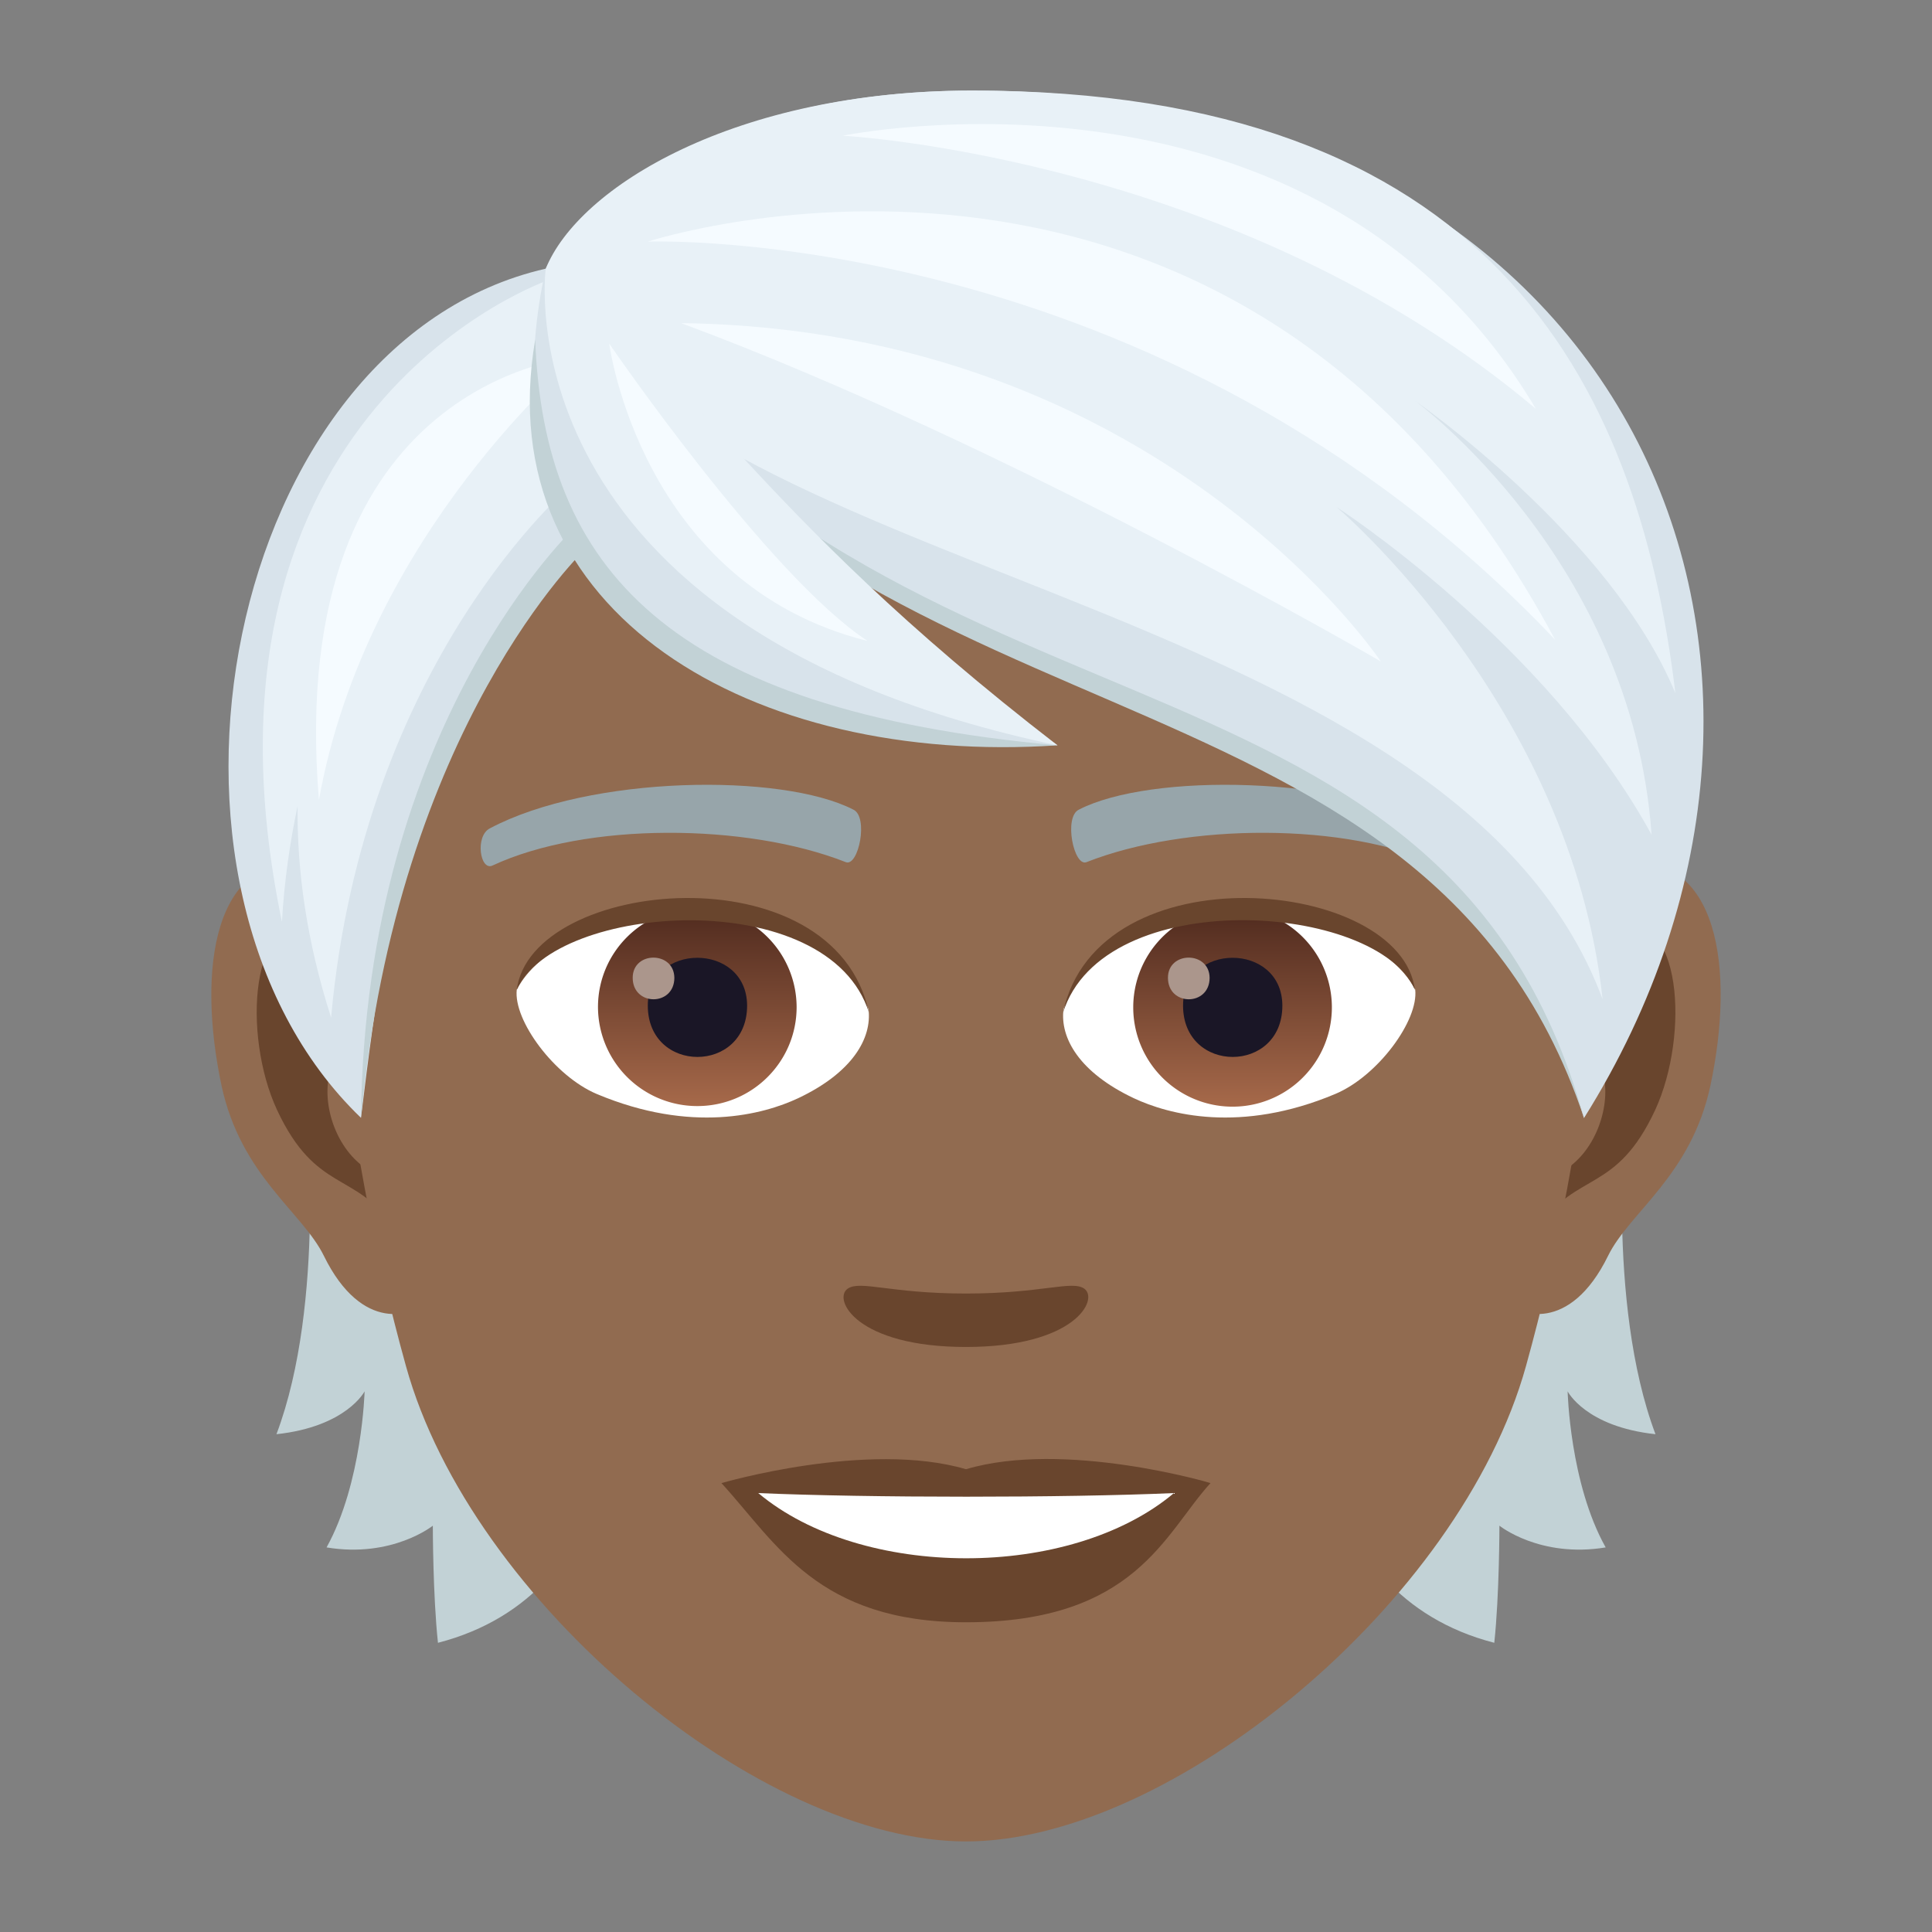 <svg xmlns="http://www.w3.org/2000/svg" xml:space="preserve" style="enable-background:new 0 0 64 64" viewBox="0 0 64 64"><rect x="0" y="0" width="64" height="64" fill="#808080" stroke="none"/><path d="M10.138 36.65s.67 6.49-.98 10.86c2.32-.25 2.92-1.42 2.92-1.42s-.08 3.04-1.26 5.17c2.18.36 3.52-.72 3.52-.72s0 2.3.17 3.88c6.35-1.64 5.97-9.03 5.97-9.03l-10.34-8.74zM54.84 47.51c-1.65-4.38-.98-10.86-.98-10.86l-10.33 8.74s-.38 7.39 5.97 9.03c.17-1.58.17-3.88.17-3.88s1.34 1.08 3.52.72c-1.19-2.12-1.26-5.17-1.26-5.17s.59 1.17 2.91 1.42z" style="fill:#c2d2d6"/><path d="M53.63 28.56c-3.35.41-5.77 11.62-3.66 14.58.29.41 2.02 1.07 3.3-1.54.71-1.45 2.75-2.65 3.39-5.64.81-3.82.31-7.8-3.03-7.4zm-43.262 0c3.35.41 5.77 11.62 3.66 14.58-.29.41-2.02 1.07-3.3-1.54-.71-1.45-2.75-2.65-3.39-5.64-.81-3.82-.3-7.8 3.03-7.4z" style="fill:#916b50"/><path d="M53.54 30.71c-.87.28-1.83 1.61-2.34 3.82 3.05-.66 2.29 4.43-.36 4.53.02.51.06 1.04.12 1.59 1.28-1.86 2.58-1.11 3.87-3.88 1.15-2.49.88-6.74-1.29-6.06zm-40.742 3.81c-.52-2.21-1.47-3.54-2.34-3.81-2.16-.68-2.44 3.57-1.28 6.06 1.29 2.76 2.59 2.02 3.87 3.88.06-.56.1-1.08.12-1.6-2.63-.12-3.38-5.14-.37-4.53z" style="fill:#69452d"/><path d="M32 7C17.487 7 10.497 18.82 11.367 34.01c.18 3.05 1.03 7.46 2.08 11.24C15.618 53.1 25.22 61 32 61c6.78 0 16.371-7.9 18.551-15.75 1.05-3.78 1.9-8.18 2.08-11.24C53.5 18.82 46.51 7 32 7z" style="fill:#916b50"/><path d="M47.77 27.44c-3.32-1.76-9.67-1.84-12.03-.62-.51.24-.17 1.9.25 1.74 3.3-1.3 8.62-1.33 11.7.11.41.2.58-.98.08-1.23zm-31.542 0c3.32-1.76 9.67-1.84 12.041-.62.51.24.17 1.9-.25 1.74-3.3-1.3-8.61-1.33-11.7.11-.42.2-.59-.98-.09-1.23z" style="fill:#97a5aa"/><path d="M35.92 42.69c-.41-.29-1.39.16-3.92.16-2.53 0-3.5-.45-3.921-.16-.5.35.29 1.93 3.92 1.93 3.62 0 4.41-1.58 3.92-1.93zM32 48.67c-3.26-.96-8.101.46-8.101.46 1.84 2.01 3.19 4.61 8.1 4.61 5.62 0 6.58-2.95 8.1-4.61 0-.01-4.84-1.43-8.1-.46z" style="fill:#69452d"/><path d="M25.119 49.46c3.42 2.87 10.33 2.89 13.77 0-3.65.16-10.1.16-13.77 0zm3.651-16.03c.12.96-.531 2.1-2.331 2.95-1.15.54-3.53 1.18-6.67-.14-1.4-.59-2.77-2.44-2.65-3.46 1.7-3.2 10.06-3.67 11.65.65z" style="fill:#fff"/><linearGradient id="a" x1="-1210.814" x2="-1210.814" y1="173.482" y2="172.482" gradientTransform="translate(7978.266 -1103.139) scale(6.57)" gradientUnits="userSpaceOnUse"><stop offset="0" style="stop-color:#a6694a"/><stop offset="1" style="stop-color:#4f2a1e"/></linearGradient><path d="M23.099 30.08a3.29 3.29 0 0 1 3.29 3.28c0 1.81-1.47 3.28-3.29 3.28a3.29 3.29 0 0 1-3.29-3.28c0-1.81 1.47-3.28 3.29-3.28z" style="fill:url(#a)"/><path d="M21.459 33.31c0 2.27 3.29 2.27 3.29 0-.01-2.11-3.29-2.11-3.29 0z" style="fill:#1a1626"/><path d="M20.959 32.39c0 .95 1.38.95 1.38 0-.01-.89-1.38-.89-1.38 0z" style="fill:#ab968c"/><path d="M28.79 33.56c-1.331-4.29-10.431-3.65-11.671-.77.46-3.7 10.53-4.67 11.67.77z" style="fill:#69452d"/><path d="M35.23 33.43c-.12.96.53 2.1 2.33 2.95 1.15.54 3.53 1.18 6.67-.14 1.41-.59 2.77-2.44 2.65-3.46-1.7-3.2-10.06-3.67-11.65.65z" style="fill:#fff"/><linearGradient id="b" x1="-1210.814" x2="-1210.814" y1="173.482" y2="172.482" gradientTransform="translate(7995.996 -1103.139) scale(6.57)" gradientUnits="userSpaceOnUse"><stop offset="0" style="stop-color:#a6694a"/><stop offset="1" style="stop-color:#4f2a1e"/></linearGradient><path d="M40.83 30.08a3.29 3.29 0 1 1 0 6.58 3.29 3.29 0 0 1 0-6.58z" style="fill:url(#b)"/><path d="M39.19 33.31c0 2.27 3.29 2.27 3.29 0-.01-2.11-3.29-2.11-3.29 0z" style="fill:#1a1626"/><path d="M38.69 32.39c0 .95 1.38.95 1.38 0-.01-.89-1.38-.89-1.38 0z" style="fill:#ab968c"/><path d="M35.21 33.56c1.33-4.28 10.42-3.67 11.66-.77-.45-3.7-10.52-4.67-11.66.77z" style="fill:#69452d"/><path d="M18.328 9.27c7.6 7.25 30.222 11.79 34.142 27.76C47.12 21 27.45 25.5 18.328 9.27z" style="fill:#c2d2d6"/><path d="M32.22 3c-8.831 0-13.241 4-14.141 5.9C29.088 25.71 47.75 20.02 52.47 37.04 61.96 21.93 54.08 3 32.22 3z" style="fill:#d8e3eb"/><path d="M32.22 3c-7.865 0-13.048 3.194-14.141 5.9 3.808 10.258 29.946 10.57 35.01 24.203-1.066-9.784-8.816-16.308-8.816-16.308s6.97 4.502 10.438 10.857c-.646-9.125-7.841-14.379-7.841-14.379s6.488 4.503 8.63 9.692C54.233 12.445 49.18 3 32.22 3z" style="fill:#e8f1f7"/><path d="M50.877 13.543c-7.295-12.286-22.96-9.047-22.96-9.047s13.036.677 22.96 9.047z" style="fill:#f5fbff"/><path d="M51.514 21.191C41.04 1.588 21.459 8.004 21.459 8.004s16.939-.651 30.055 13.187zM22.565 10.704c10.79 4 23.176 11.207 23.176 11.207s-7.323-10.999-23.176-11.207z" style="fill:#f5fbff"/><path d="M18.078 8.9c-10.67 2.44-14.11 20.45-6.12 28.13.99-8.19 1.95-13.45 7.39-18.99 0 0 .32-4.87-1.27-9.14z" style="fill:#d8e3eb"/><path d="M19.099 17.41s-7.01 6.5-7.14 19.62c1.2-13 7.46-18.87 7.46-18.87l-.32-.75z" style="fill:#c2d2d6"/><path d="M18.189 9.27S5.808 13.5 9.339 30.54c.08-1.373.267-2.644.519-3.84-.023 2.126.294 4.46 1.11 7.01 1.07-11.84 7.94-17.62 7.94-17.62l-.72-6.82z" style="fill:#e8f1f7"/><path d="M10.565 26.501c1.581-8.85 8.607-14.685 8.607-14.685s-9.768.645-8.607 14.685z" style="fill:#f5fbff"/><path d="M18.078 8.9C15.168 22.1 29.12 24.69 35.03 24.69 24.41 17.33 18.08 8.9 18.08 8.9z" style="fill:#d8e3eb"/><path d="M17.729 11.25c.28 7.56 4.4 12.28 17.3 13.44-10.09.68-18.85-4.36-17.3-13.44z" style="fill:#c2d2d6"/><path d="M18.078 8.9S16.463 20.787 35.03 24.69C24.797 16.795 22.947 12.236 18.08 8.9z" style="fill:#e8f1f7"/><path d="M28.74 21.233c-3.275-2.138-8.559-9.85-8.559-9.85s1.034 7.968 8.559 9.85z" style="fill:#f5fbff"/></svg>
